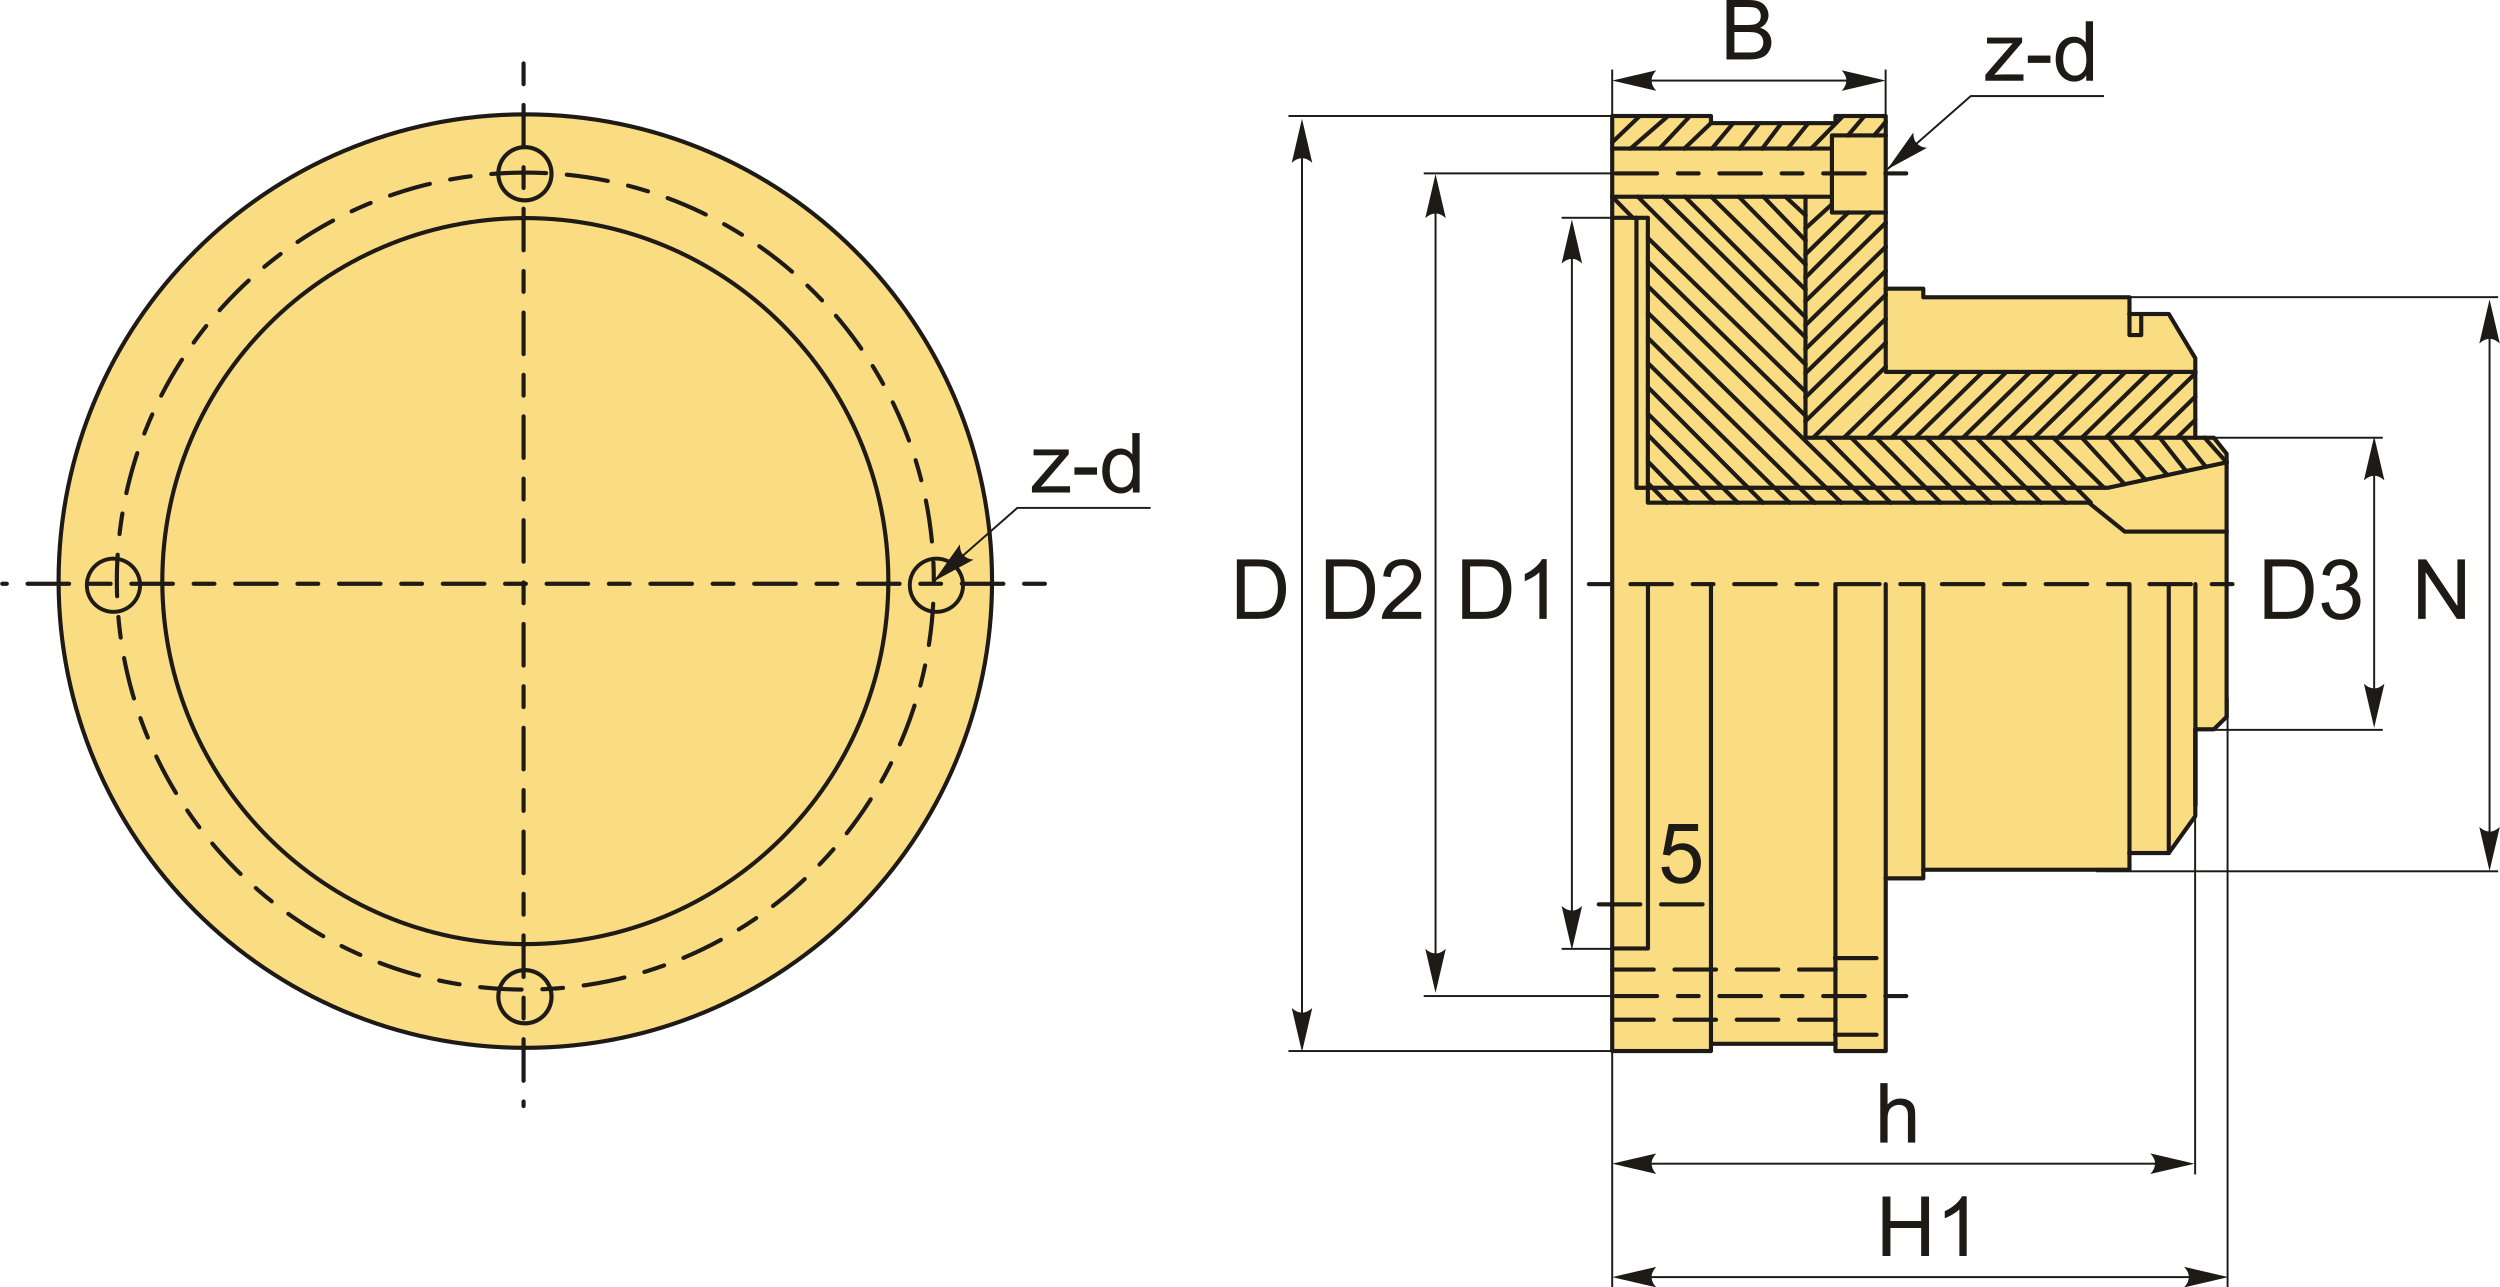 <?xml version="1.0" encoding="UTF-8"?>
<!DOCTYPE svg PUBLIC "-//W3C//DTD SVG 1.1//EN" "http://www.w3.org/Graphics/SVG/1.1/DTD/svg11.dtd">
<!-- Creator: CorelDRAW 2018 (64-Bit) -->
<svg xmlns="http://www.w3.org/2000/svg" xml:space="preserve" width="3010px" height="1550px" version="1.1" style="shape-rendering:geometricPrecision; text-rendering:geometricPrecision; image-rendering:optimizeQuality; fill-rule:evenodd; clip-rule:evenodd"
viewBox="0 0 3007.5 1548.94"
 xmlns:xlink="http://www.w3.org/1999/xlink">
 <defs>
  <style type="text/css">
   <![CDATA[
    .str2 {stroke:#1E1A16;stroke-width:2.36;stroke-miterlimit:22.926}
    .str0 {stroke:#1E1A16;stroke-width:5;stroke-linecap:round;stroke-linejoin:round;stroke-miterlimit:22.926}
    .str3 {stroke:#1E1A16;stroke-width:5;stroke-linecap:round;stroke-linejoin:round;stroke-miterlimit:22.926;stroke-dasharray:49.96 24.98}
    .str1 {stroke:#1E1A16;stroke-width:5;stroke-linecap:round;stroke-linejoin:round;stroke-miterlimit:22.926;stroke-dasharray:24.98 24.98 49.96 24.98}
    .fil1 {fill:none}
    .fil0 {fill:#FADC82}
    .fil3 {fill:#1E1A16;fill-rule:nonzero}
    .fil2 {fill:#1E1A16;fill-rule:nonzero}
   ]]>
  </style>
 </defs>
 <g id="Layer_x0020_1">
  <g id="_2788123548592">
   <polygon class="fil0 str0" points="1939.54,139.55 2058.37,139.55 2058.37,148.13 2208.13,148.13 2208.13,139.55 2268.63,139.55 2268.63,347.32 2313.85,347.32 2313.85,357.68 2561.91,357.68 2561.91,377.78 2609.2,377.78 2641.12,430.98 2641.12,526.67 2663.45,526.67 2678.79,545.97 2678.79,862.42 2663.45,877.47 2641.12,877.47 2641.12,981.88 2609.2,1026.36 2561.91,1026.36 2561.91,1046.46 2313.85,1046.46 2313.85,1056.82 2268.63,1056.82 2268.63,1264.59 2208.13,1264.59 2208.13,1255.88 2058.37,1255.88 2058.37,1264.59 1939.54,1264.59 "/>
   <path class="fil0 str0" d="M631.84 137.61c310.14,0 561.55,251.42 561.55,561.56 0,310.14 -251.41,561.56 -561.55,561.56 -310.14,0 -561.56,-251.42 -561.56,-561.56 0,-310.14 251.42,-561.56 561.56,-561.56z"/>
   <circle class="fil1 str0" cx="631.84" cy="699.17" r="436.77"/>
   <path class="fil1 str1" d="M631.84 207.67c271.44,0 491.5,220.05 491.5,491.5 0,271.45 -220.06,491.5 -491.5,491.5 -271.45,0 -491.5,-220.05 -491.5,-491.5 0,-271.45 220.05,-491.5 491.5,-491.5z"/>
   <line class="fil1 str1" x1="629.73" y1="76.31" x2="629.73" y2= "1330.78" />
   <line class="fil1 str1" x1="1256.97" y1="702.37" x2="2.5" y2= "702.37" />
   <circle class="fil1 str0" cx="631.36" cy="209.07" r="32.01"/>
   <circle class="fil1 str0" transform="matrix(2.49146E-14 0.941 -0.941 2.49146E-14 1126.45 704.157)" r="34.03"/>
   <circle class="fil1 str0" cx="631.36" cy="1199.24" r="32.01"/>
   <circle class="fil1 str0" transform="matrix(2.49146E-14 0.941 -0.941 2.49146E-14 136.274 704.157)" r="34.03"/>
   <polyline class="fil1 str2" points="1123.34,699.17 1223.8,611.1 1384.19,611.1 "/>
   <path id="стрелка.cdr" class="fil2" d="M1123.22 699.38l31.52 -44.49c-0.06,5.16 1.01,9.86 3.99,12.95 3.17,3.29 6.54,4.89 12.41,5.52l-47.92 26.02z"/>
   <path class="fil3" d="M1241.37 592.63l0 -7.16 32.85 -37.91c-3.73,0.2 -7.02,0.3 -9.85,0.3l-21 0 0 -7.09 42.27 0 0 5.77 -28.11 32.88 -5.38 6.12c3.95,-0.34 7.64,-0.51 11.09,-0.51l24 0 0 7.6 -45.87 0z"/>
   <polygon id="1" class="fil3" points="1292.49,571.15 1292.49,562.35 1319.67,562.35 1319.67,571.15 "/>
   <path id="2" class="fil3" d="M1362.74 592.63l0 -6.58c-3.28,5.11 -8.11,7.68 -14.49,7.68 -4.13,0 -7.93,-1.13 -11.37,-3.41 -3.47,-2.27 -6.15,-5.45 -8.07,-9.52 -1.89,-4.08 -2.84,-8.76 -2.84,-14.05 0,-5.17 0.86,-9.85 2.58,-14.06 1.73,-4.2 4.31,-7.43 7.76,-9.66 3.43,-2.25 7.29,-3.36 11.54,-3.36 3.13,0 5.91,0.66 8.35,1.98 2.43,1.31 4.41,3.05 5.94,5.16l0 -25.73 8.8 0 0 71.55 -8.2 0zm-27.78 -25.87c0,6.63 1.4,11.58 4.21,14.86 2.8,3.28 6.12,4.91 9.93,4.91 3.85,0 7.11,-1.56 9.81,-4.69 2.68,-3.13 4.03,-7.91 4.03,-14.34 0,-7.06 -1.36,-12.26 -4.11,-15.58 -2.73,-3.31 -6.11,-4.96 -10.13,-4.96 -3.91,0 -7.18,1.58 -9.81,4.76 -2.61,3.19 -3.93,8.2 -3.93,15.04z"/>
   <polyline class="fil1 str0" points="2678.79,639.6 2556.17,639.6 2512.93,604.8 1982.44,604.8 1982.44,262.03 1939.54,262.03 "/>
   <polyline class="fil1 str0" points="1968.72,262.03 1968.72,586.87 2536.13,586.87 2678.79,556.28 "/>
   <polyline class="fil1 str0" points="2268.63,162.89 2203.91,162.89 2203.91,255.71 2268.63,255.71 "/>
   <line class="fil1 str0" x1="2203.91" y1="178.72" x2="1939.54" y2= "178.72" />
   <line class="fil1 str0" x1="2203.91" y1="236.72" x2="1939.54" y2= "236.72" />
   <polyline class="fil1 str0" points="2561.91,377.78 2561.91,403.13 2576.05,403.13 2576.05,377.78 "/>
   <polyline class="fil1 str0" points="2268.63,347.32 2268.63,447.45 2641.12,447.45 "/>
   <polyline class="fil1 str0" points="2641.12,526.67 2172.11,526.67 2172.11,236.72 "/>
   <line class="fil1 str0" x1="1939.54" y1="171.33" x2="1972.7" y2= "139.55" />
   <line class="fil1 str0" x1="1961.62" y1="178.72" x2="2006.78" y2= "139.55" />
   <line class="fil1 str0" x1="1996.56" y1="178.72" x2="2033.2" y2= "139.55" />
   <line class="fil1 str0" x1="2026.38" y1="178.72" x2="2058.37" y2= "148.13" />
   <line class="fil1 str0" x1="2059.62" y1="178.72" x2="2085.19" y2= "148.13" />
   <line class="fil1 str0" x1="2092.86" y1="178.72" x2="2116.72" y2= "148.13" />
   <line class="fil1 str0" x1="2120.13" y1="178.72" x2="2143.14" y2= "148.13" />
   <line class="fil1 str0" x1="2150.81" y1="178.72" x2="2175.52" y2= "148.13" />
   <line class="fil1 str0" x1="2178.93" y1="178.72" x2="2217.28" y2= "139.55" />
   <line class="fil1 str0" x1="2243.1" y1="139.55" x2="2223.24" y2= "162.89" />
   <line class="fil1 str0" x1="2254.77" y1="162.89" x2="2268.63" y2= "146.62" />
   <line class="fil1 str0" x1="1964.36" y1="262.03" x2="1939.54" y2= "236.72" />
   <line class="fil1 str0" x1="1970.4" y1="236.72" x2="2172.11" y2= "438.53" />
   <line class="fil1 str0" x1="2000.62" y1="236.72" x2="2172.11" y2= "405.9" />
   <line class="fil1 str0" x1="2027.21" y1="236.72" x2="2172.11" y2= "381.7" />
   <line class="fil1 str0" x1="2058.64" y1="236.72" x2="2172.11" y2= "348.48" />
   <line class="fil1 str0" x1="2091.88" y1="236.72" x2="2172.11" y2= "318.26" />
   <line class="fil1 str0" x1="2121.5" y1="236.72" x2="2172.11" y2= "289.25" />
   <line class="fil1 str0" x1="2148.09" y1="236.72" x2="2172.11" y2= "259.03" />
   <line class="fil1 str0" x1="1982.44" y1="286.23" x2="2172.11" y2= "471.17" />
   <line class="fil1 str0" x1="1982.44" y1="314.64" x2="2172.11" y2= "500.18" />
   <line class="fil1 str0" x1="1982.44" y1="344.25" x2="2247.68" y2= "604.8" />
   <line class="fil1 str0" x1="1982.44" y1="376.28" x2="2215.18" y2= "604.8" />
   <line class="fil1 str0" x1="1982.44" y1="406.5" x2="2183.14" y2= "604.8" />
   <line class="fil1 str0" x1="1982.44" y1="436.72" x2="2152.92" y2= "604.8" />
   <line class="fil1 str0" x1="1982.44" y1="465.73" x2="2120.89" y2= "604.8" />
   <line class="fil1 str0" x1="1982.44" y1="497.76" x2="2090.67" y2= "604.8" />
   <line class="fil1 str0" x1="1982.44" y1="523.15" x2="2062.27" y2= "604.8" />
   <line class="fil1 str0" x1="1982.44" y1="555.18" x2="2030.84" y2= "604.8" />
   <line class="fil1 str0" x1="1982.44" y1="581.17" x2="2005.45" y2= "604.8" />
   <line class="fil1 str0" x1="2197.04" y1="526.67" x2="2274.4" y2= "604.8" />
   <line class="fil1 str0" x1="2227.17" y1="526.67" x2="2304.53" y2= "604.8" />
   <line class="fil1 str0" x1="2257.29" y1="526.67" x2="2334.65" y2= "604.8" />
   <line class="fil1 str0" x1="2287.41" y1="526.67" x2="2364.77" y2= "604.8" />
   <line class="fil1 str0" x1="2317.53" y1="526.67" x2="2394.89" y2= "604.8" />
   <line class="fil1 str0" x1="2347.66" y1="526.67" x2="2425.02" y2= "604.8" />
   <line class="fil1 str0" x1="2377.78" y1="526.67" x2="2455.14" y2= "604.8" />
   <line class="fil1 str0" x1="2407.9" y1="526.67" x2="2485.26" y2= "604.8" />
   <line class="fil1 str0" x1="2438.02" y1="526.67" x2="2515.38" y2= "604.8" />
   <line class="fil1 str0" x1="2470.23" y1="526.67" x2="2531.27" y2= "586.87" />
   <line class="fil1 str0" x1="2504.68" y1="526.67" x2="2556.05" y2= "582.6" />
   <line class="fil1 str0" x1="2537.31" y1="526.67" x2="2580.98" y2= "577.25" />
   <line class="fil1 str0" x1="2568.14" y1="526.67" x2="2607.46" y2= "571.57" />
   <line class="fil1 str0" x1="2598.36" y1="526.67" x2="2629.93" y2= "566.76" />
   <line class="fil1 str0" x1="2625.55" y1="526.67" x2="2653.79" y2= "561.64" />
   <line class="fil1 str0" x1="2652.28" y1="526.67" x2="2678.79" y2= "556.28" />
   <line class="fil1 str0" x1="2172.11" y1="274.75" x2="2203.91" y2= "245.74" />
   <line class="fil1 str0" x1="2172.11" y1="306.17" x2="2223.64" y2= "255.71" />
   <line class="fil1 str0" x1="2172.11" y1="333.98" x2="2250.23" y2= "255.71" />
   <line class="fil1 str0" x1="2172.11" y1="362.38" x2="2268.63" y2= "268.1" />
   <line class="fil1 str0" x1="2172.11" y1="391.26" x2="2268.63" y2= "296.97" />
   <line class="fil1 str0" x1="2172.11" y1="420.13" x2="2268.63" y2= "325.85" />
   <line class="fil1 str0" x1="2172.11" y1="449" x2="2268.63" y2= "354.72" />
   <line class="fil1 str0" x1="2172.11" y1="477.88" x2="2268.63" y2= "383.59" />
   <line class="fil1 str0" x1="2172.11" y1="506.75" x2="2268.63" y2= "412.47" />
   <line class="fil1 str0" x1="2181.86" y1="526.1" x2="2268.63" y2= "441.34" />
   <line class="fil1 str0" x1="2218.93" y1="526.1" x2="2298.94" y2= "447.94" />
   <line class="fil1 str0" x1="2247.56" y1="526.1" x2="2327.57" y2= "447.94" />
   <line class="fil1 str0" x1="2276.18" y1="526.1" x2="2356.19" y2= "447.94" />
   <line class="fil1 str0" x1="2304.81" y1="526.1" x2="2384.82" y2= "447.94" />
   <line class="fil1 str0" x1="2333.43" y1="526.1" x2="2413.44" y2= "447.94" />
   <line class="fil1 str0" x1="2362.06" y1="526.1" x2="2442.07" y2= "447.94" />
   <line class="fil1 str0" x1="2390.68" y1="526.1" x2="2470.69" y2= "447.94" />
   <line class="fil1 str0" x1="2419.3" y1="526.1" x2="2499.32" y2= "447.94" />
   <line class="fil1 str0" x1="2447.93" y1="526.1" x2="2527.94" y2= "447.94" />
   <line class="fil1 str0" x1="2476.55" y1="526.1" x2="2556.57" y2= "447.94" />
   <line class="fil1 str0" x1="2505.18" y1="526.1" x2="2585.19" y2= "447.94" />
   <line class="fil1 str0" x1="2533.8" y1="526.1" x2="2613.82" y2= "447.94" />
   <line class="fil1 str0" x1="2562.43" y1="526.1" x2="2641.05" y2= "449.3" />
   <line class="fil1 str0" x1="2591.05" y1="526.1" x2="2641.06" y2= "477.26" />
   <line class="fil1 str0" x1="2619.68" y1="526.1" x2="2640.98" y2= "505.3" />
   <line class="fil1 str1" x1="1911.5" y1="702.81" x2="2701.04" y2= "702.81" />
   <line class="fil1 str0" x1="2609.2" y1="1026.36" x2="2609.2" y2= "702.81" />
   <line class="fil1 str0" x1="2561.91" y1="1026.36" x2="2561.91" y2= "702.81" />
   <line class="fil1 str0" x1="2313.85" y1="1046.46" x2="2313.85" y2= "702.81" />
   <line class="fil1 str0" x1="2268.63" y1="1056.82" x2="2268.63" y2= "702.81" />
   <line class="fil1 str0" x1="2208.13" y1="1255.88" x2="2208.13" y2= "702.81" />
   <line class="fil1 str0" x1="2058.37" y1="1255.88" x2="2058.37" y2= "702.81" />
   <line class="fil1 str1" x1="2293.34" y1="1198.43" x2="1921.84" y2= "1198.43" />
   <line class="fil1 str3" x1="1939.54" y1="1166.54" x2="2208.13" y2= "1166.54" />
   <line class="fil1 str3" x1="1939.54" y1="1226.88" x2="2208.13" y2= "1226.88" />
   <line class="fil1 str3" x1="2207.6" y1="1152.75" x2="2268.63" y2= "1152.75" />
   <line class="fil1 str3" x1="2207.6" y1="1244.98" x2="2268.63" y2= "1244.98" />
   <line class="fil1 str3" x1="1923.39" y1="1088.1" x2="2058.37" y2= "1088.1" />
   <polyline class="fil1 str2" points="2270.47,203.67 2370.93,115.6 2531.33,115.6 "/>
   <path id="стрелка.cdr_0" class="fil2" d="M2270.36 203.89l31.52 -44.5c-0.06,5.16 1.01,9.87 3.98,12.96 3.18,3.28 6.55,4.89 12.42,5.51l-47.92 26.03z"/>
   <path class="fil3" d="M2388.51 97.13l0 -7.16 32.84 -37.91c-3.73,0.2 -7.01,0.3 -9.84,0.3l-21 0 0 -7.09 42.27 0 0 5.78 -28.11 32.88 -5.38 6.11c3.94,-0.34 7.64,-0.5 11.09,-0.5l24 0 0 7.59 -45.87 0z"/>
   <polygon id="1" class="fil3" points="2439.63,75.65 2439.63,66.85 2466.81,66.85 2466.81,75.65 "/>
   <path id="2" class="fil3" d="M2509.88 97.13l0 -6.58c-3.28,5.12 -8.11,7.68 -14.49,7.68 -4.13,0 -7.93,-1.13 -11.38,-3.41 -3.46,-2.27 -6.14,-5.45 -8.06,-9.51 -1.9,-4.08 -2.85,-8.76 -2.85,-14.06 0,-5.16 0.87,-9.84 2.59,-14.06 1.73,-4.19 4.31,-7.42 7.76,-9.66 3.43,-2.25 7.29,-3.36 11.54,-3.36 3.13,0 5.91,0.66 8.34,1.98 2.43,1.32 4.42,3.05 5.95,5.16l0 -25.73 8.79 0 0 71.55 -8.19 0zm-27.78 -25.86c0,6.63 1.4,11.57 4.21,14.85 2.8,3.28 6.11,4.92 9.93,4.92 3.85,0 7.11,-1.57 9.81,-4.7 2.68,-3.13 4.03,-7.91 4.03,-14.34 0,-7.06 -1.37,-12.26 -4.12,-15.57 -2.73,-3.32 -6.11,-4.97 -10.12,-4.97 -3.92,0 -7.18,1.59 -9.81,4.77 -2.62,3.18 -3.93,8.19 -3.93,15.04z"/>
   <line class="fil1 str1" x1="2293.34" y1="208.61" x2="1921.84" y2= "208.61" />
   <line class="fil1 str2" x1="1939.54" y1="149.87" x2="1939.54" y2= "83.71" />
   <line class="fil1 str2" x1="2268.51" y1="149.87" x2="2268.51" y2= "83.71" />
   <line class="fil1 str2" x1="1950.08" y1="96.94" x2="2255.28" y2= "96.94" />
   <path id="стрелка.cdr_1" class="fil2" d="M1939.46 96.94l53.12 -12.35c-3.48,3.82 -5.8,8.05 -5.63,12.34 0.19,4.56 1.65,8 5.63,12.36l-53.12 -12.35z"/>
   <path id="стрелка.cdr_2" class="fil2" d="M2268.71 96.94l-53.11 -12.35c3.47,3.82 5.8,8.05 5.62,12.34 -0.19,4.56 -1.65,8 -5.62,12.36l53.11 -12.35z"/>
   <path class="fil3" d="M2077.06 71.55l0 -71.55 26.84 0c5.47,0 9.85,0.72 13.16,2.17 3.3,1.45 5.88,3.68 7.75,6.69 1.88,3 2.81,6.15 2.81,9.45 0,3.04 -0.83,5.92 -2.48,8.62 -1.65,2.7 -4.15,4.88 -7.5,6.55 4.33,1.26 7.67,3.43 9.98,6.49 2.33,3.05 3.5,6.67 3.5,10.83 0,3.36 -0.72,6.48 -2.13,9.36 -1.42,2.88 -3.17,5.1 -5.25,6.66 -2.08,1.55 -4.7,2.73 -7.83,3.53 -3.15,0.8 -6.99,1.2 -11.56,1.2l-27.29 0zm9.49 -41.47l15.47 0c4.2,0 7.21,-0.28 9.03,-0.83 2.41,-0.72 4.23,-1.92 5.44,-3.58 1.22,-1.67 1.84,-3.75 1.84,-6.27 0,-2.38 -0.57,-4.48 -1.72,-6.28 -1.13,-1.81 -2.76,-3.06 -4.88,-3.73 -2.11,-0.66 -5.74,-1 -10.87,-1l-14.31 0 0 21.69zm0 33.08l17.82 0c3.06,0 5.21,-0.12 6.46,-0.35 2.17,-0.39 4,-1.03 5.47,-1.95 1.46,-0.92 2.66,-2.25 3.61,-4 0.95,-1.75 1.41,-3.76 1.41,-6.04 0,-2.68 -0.68,-5 -2.06,-6.98 -1.37,-1.98 -3.26,-3.37 -5.7,-4.17 -2.41,-0.8 -5.91,-1.2 -10.46,-1.2l-16.55 0 0 24.69z"/>
   <line class="fil1 str2" x1="1939.54" y1="1548.94" x2="1939.54" y2= "1226.88" />
   <line class="fil1 str2" x1="2640.9" y1="1413.05" x2="2640.9" y2= "963.81" />
   <line class="fil1 str2" x1="1950.08" y1="1400.12" x2="2624.41" y2= "1400.12" />
   <path id="стрелка.cdr_3" class="fil2" d="M1939.46 1400.12l53.12 -12.35c-3.48,3.82 -5.8,8.05 -5.63,12.34 0.19,4.56 1.65,8 5.63,12.36l-53.12 -12.35z"/>
   <path id="стрелка.cdr_4" class="fil2" d="M2640.15 1400.12l-53.12 -12.35c3.48,3.82 5.8,8.05 5.63,12.34 -0.2,4.56 -1.65,8 -5.63,12.36l53.12 -12.35z"/>
   <path class="fil3" d="M2262.07 1374.73l0 -71.55 8.8 0 0 25.75c4.08,-4.78 9.22,-7.16 15.45,-7.16 3.82,0 7.13,0.74 9.96,2.26 2.82,1.52 4.83,3.6 6.05,6.26 1.21,2.67 1.81,6.55 1.81,11.61l0 32.83 -8.79 0 0 -32.79c0,-4.38 -0.95,-7.58 -2.83,-9.58 -1.9,-2 -4.57,-3 -8.03,-3 -2.58,0 -5.01,0.67 -7.29,2.02 -2.29,1.35 -3.9,3.18 -4.89,5.49 -0.96,2.3 -1.44,5.48 -1.44,9.55l0 28.31 -8.8 0z"/>
   <line class="fil1 str0" x1="2641.24" y1="968.7" x2="2641.24" y2= "702.81" />
   <line class="fil1 str2" x1="1950.08" y1="1536.59" x2="2647.12" y2= "1536.59" />
   <path id="стрелка.cdr_5" class="fil2" d="M1939.46 1536.59l53.12 -12.35c-3.48,3.81 -5.8,8.05 -5.63,12.33 0.19,4.56 1.65,8 5.63,12.37l-53.12 -12.35z"/>
   <path id="стрелка.cdr_6" class="fil2" d="M2680.78 1536.59l-53.12 -12.35c3.48,3.81 5.8,8.05 5.63,12.33 -0.2,4.56 -1.65,8 -5.63,12.37l53.12 -12.35z"/>
   <polygon class="fil3" points="2264.8,1511.2 2264.8,1439.64 2274.29,1439.64 2274.29,1469.12 2311.27,1469.12 2311.27,1439.64 2320.76,1439.64 2320.76,1511.2 2311.27,1511.2 2311.27,1477.52 2274.29,1477.52 2274.29,1511.2 "/>
   <path id="1" class="fil3" d="M2366.05 1511.2l-8.8 0 0 -56c-2.11,2.03 -4.89,4.05 -8.32,6.06 -3.43,2.02 -6.53,3.53 -9.26,4.53l0 -8.49c4.91,-2.3 9.21,-5.1 12.89,-8.39 3.68,-3.29 6.29,-6.47 7.83,-9.57l5.66 0 0 71.86z"/>
   <line class="fil1 str2" x1="2679.94" y1="1548.94" x2="2679.94" y2= "839.71" />
   <path class="fil3" d="M2724.35 744.61l0 -71.55 24.65 0c5.57,0 9.81,0.33 12.74,1.02 4.1,0.95 7.6,2.66 10.5,5.13 3.78,3.19 6.59,7.26 8.46,12.22 1.88,4.97 2.81,10.64 2.81,17.02 0,5.43 -0.63,10.25 -1.9,14.44 -1.26,4.2 -2.89,7.68 -4.88,10.43 -1.99,2.75 -4.16,4.91 -6.53,6.48 -2.34,1.58 -5.19,2.78 -8.52,3.6 -3.35,0.81 -7.18,1.21 -11.51,1.21l-25.82 0zm9.5 -8.39l15.25 0c4.72,0 8.41,-0.43 11.1,-1.32 2.68,-0.88 4.81,-2.11 6.41,-3.71 2.23,-2.25 3.98,-5.28 5.23,-9.08 1.25,-3.8 1.88,-8.39 1.88,-13.81 0,-7.49 -1.23,-13.25 -3.68,-17.28 -2.45,-4.04 -5.43,-6.73 -8.95,-8.1 -2.53,-0.98 -6.61,-1.47 -12.24,-1.47l-15 0 0 54.77z"/>
   <path id="1" class="fil3" d="M2793.02 725.63l8.8 -1.2c1.01,4.99 2.71,8.59 5.13,10.79 2.41,2.2 5.38,3.3 8.89,3.3 4.16,0 7.68,-1.44 10.51,-4.3 2.83,-2.86 4.25,-6.41 4.25,-10.64 0,-4.03 -1.32,-7.37 -3.97,-10 -2.63,-2.61 -5.98,-3.93 -10.06,-3.93 -1.66,0 -3.73,0.34 -6.21,0.99l0.98 -7.7c0.59,0.07 1.07,0.1 1.42,0.1 3.76,0 7.13,-0.98 10.14,-2.93 3,-1.95 4.5,-4.95 4.5,-8.99 0,-3.22 -1.1,-5.88 -3.28,-8 -2.18,-2.11 -5,-3.16 -8.45,-3.16 -3.43,0 -6.28,1.08 -8.56,3.24 -2.28,2.17 -3.74,5.42 -4.39,9.75l-8.8 -1.6c1.08,-5.9 3.52,-10.48 7.33,-13.73 3.8,-3.24 8.55,-4.86 14.21,-4.86 3.9,0 7.49,0.83 10.77,2.52 3.3,1.66 5.82,3.94 7.55,6.83 1.75,2.89 2.61,5.96 2.61,9.2 0,3.09 -0.83,5.89 -2.48,8.42 -1.66,2.53 -4.13,4.54 -7.38,6.04 4.23,0.97 7.52,3 9.86,6.08 2.34,3.07 3.5,6.93 3.5,11.54 0,6.25 -2.28,11.56 -6.83,15.91 -4.56,4.35 -10.32,6.51 -17.29,6.51 -6.27,0 -11.49,-1.88 -15.64,-5.63 -4.16,-3.75 -6.52,-8.59 -7.11,-14.55z"/>
   <line class="fil1 str2" x1="2663.45" y1="526.67" x2="2866.66" y2= "526.67" />
   <line class="fil1 str2" x1="2663.45" y1="878.15" x2="2866.66" y2= "878.15" />
   <line class="fil1 str2" x1="2856.31" y1="539.12" x2="2856.31" y2= "860.92" />
   <path id="стрелка.cdr_7" class="fil2" d="M2856.31 524.96l12.35 53.11c-3.81,-3.47 -8.05,-5.8 -12.33,-5.62 -4.57,0.19 -8.01,1.65 -12.37,5.62l12.35 -53.11z"/>
   <path id="стрелка.cdr_8" class="fil2" d="M2856.31 875.73l12.35 -53.11c-3.81,3.47 -8.05,5.8 -12.33,5.62 -4.57,-0.19 -8.01,-1.64 -12.37,-5.62l12.35 53.11z"/>
   <polygon class="fil3" points="2909.2,744.61 2909.2,673.06 2918.93,673.06 2956.47,729.22 2956.47,673.06 2965.56,673.06 2965.56,744.61 2955.84,744.61 2918.29,688.45 2918.29,744.61 "/>
   <line class="fil1 str2" x1="2521.93" y1="357.53" x2="3005.49" y2= "357.53" />
   <line class="fil1 str2" x1="2995.15" y1="392.02" x2="2995.15" y2= "1008.02" />
   <path id="стрелка.cdr_9" class="fil2" d="M2995.15 360.22l12.35 53.12c-3.82,-3.48 -8.05,-5.8 -12.33,-5.63 -4.57,0.2 -8.01,1.65 -12.37,5.63l12.35 -53.12z"/>
   <path id="стрелка.cdr_10" class="fil2" d="M2995.15 1048.01l12.35 -53.11c-3.82,3.47 -8.05,5.79 -12.33,5.62 -4.57,-0.19 -8.01,-1.65 -12.37,-5.62l12.35 53.11z"/>
   <line class="fil1 str2" x1="2521.93" y1="1048.32" x2="3005.49" y2= "1048.32" />
   <polyline class="fil1 str0" points="1982.57,702.81 1982.57,1141.19 1939.54,1141.19 "/>
   <path class="fil3" d="M1998.93 1043.3l9.19 -0.7c0.68,4.48 2.27,7.84 4.73,10.11 2.47,2.24 5.48,3.38 9.03,3.38 4.28,0 7.86,-1.6 10.77,-4.78 2.9,-3.2 4.35,-7.43 4.35,-12.7 0,-5.01 -1.38,-8.95 -4.16,-11.85 -2.78,-2.9 -6.46,-4.35 -11.04,-4.35 -2.85,0 -5.4,0.65 -7.67,1.95 -2.24,1.3 -4.01,2.98 -5.31,5.04l-8.29 -1.19 6.89 -36.78 35.48 0 0 8.39 -28.47 0 -3.81 19.31c4.28,-3.02 8.78,-4.52 13.47,-4.52 6.23,0 11.5,2.17 15.78,6.5 4.28,4.33 6.43,9.89 6.43,16.69 0,6.48 -1.89,12.07 -5.65,16.79 -4.58,5.79 -10.84,8.69 -18.77,8.69 -6.5,0 -11.79,-1.83 -15.91,-5.48 -4.11,-3.65 -6.46,-8.48 -7.04,-14.5z"/>
   <path class="fil3" d="M1759.08 744.61l0 -71.55 24.65 0c5.56,0 9.81,0.33 12.74,1.02 4.09,0.95 7.59,2.66 10.49,5.13 3.78,3.19 6.6,7.26 8.46,12.22 1.88,4.97 2.82,10.64 2.82,17.02 0,5.43 -0.64,10.25 -1.9,14.44 -1.27,4.2 -2.9,7.68 -4.88,10.43 -2,2.75 -4.17,4.91 -6.53,6.48 -2.35,1.58 -5.2,2.78 -8.53,3.6 -3.35,0.81 -7.18,1.21 -11.51,1.21l-25.81 0zm9.49 -8.39l15.26 0c4.71,0 8.41,-0.43 11.09,-1.32 2.68,-0.88 4.81,-2.11 6.41,-3.71 2.23,-2.25 3.98,-5.28 5.23,-9.08 1.25,-3.8 1.88,-8.39 1.88,-13.81 0,-7.49 -1.23,-13.25 -3.68,-17.28 -2.45,-4.04 -5.43,-6.73 -8.94,-8.1 -2.53,-0.98 -6.62,-1.47 -12.24,-1.47l-15.01 0 0 54.77z"/>
   <path id="1" class="fil3" d="M1860.72 744.61l-8.79 0 0 -55.99c-2.12,2.03 -4.9,4.04 -8.33,6.06 -3.43,2.01 -6.53,3.53 -9.26,4.53l0 -8.49c4.92,-2.3 9.21,-5.1 12.89,-8.4 3.68,-3.28 6.3,-6.46 7.83,-9.56l5.66 0 0 71.85z"/>
   <line class="fil1 str2" x1="1891.03" y1="289.2" x2="1891.03" y2= "1110.84" />
   <path id="стрелка.cdr_11" class="fil2" d="M1891.03 264l12.36 53.12c-3.82,-3.48 -8.05,-5.8 -12.34,-5.63 -4.56,0.2 -8,1.65 -12.37,5.63l12.35 -53.12z"/>
   <path id="стрелка.cdr_12" class="fil2" d="M1891.03 1143.08l12.36 -53.11c-3.82,3.47 -8.05,5.8 -12.34,5.62 -4.56,-0.19 -8,-1.65 -12.37,-5.62l12.35 53.11z"/>
   <line class="fil1 str2" x1="1946.62" y1="262.03" x2="1878.67" y2= "262.03" />
   <line class="fil1 str2" x1="1946.62" y1="1141.64" x2="1878.67" y2= "1141.64" />
   <path class="fil3" d="M1595.03 744.61l0 -71.55 24.65 0c5.57,0 9.81,0.33 12.75,1.02 4.09,0.95 7.59,2.66 10.49,5.13 3.78,3.19 6.59,7.26 8.46,12.22 1.88,4.97 2.81,10.64 2.81,17.02 0,5.43 -0.63,10.25 -1.89,14.44 -1.27,4.2 -2.9,7.68 -4.88,10.43 -2,2.75 -4.17,4.91 -6.53,6.48 -2.35,1.58 -5.2,2.78 -8.53,3.6 -3.35,0.81 -7.18,1.21 -11.51,1.21l-25.82 0zm9.5 -8.39l15.25 0c4.72,0 8.42,-0.43 11.1,-1.32 2.68,-0.88 4.81,-2.11 6.41,-3.71 2.23,-2.25 3.98,-5.28 5.23,-9.08 1.25,-3.8 1.88,-8.39 1.88,-13.81 0,-7.49 -1.23,-13.25 -3.68,-17.28 -2.45,-4.04 -5.43,-6.73 -8.94,-8.1 -2.54,-0.98 -6.62,-1.47 -12.25,-1.47l-15 0 0 54.77z"/>
   <path id="1" class="fil3" d="M1709.77 736.22l0 8.39 -47.37 0c-0.06,-2.11 0.29,-4.14 1.04,-6.11 1.21,-3.21 3.16,-6.4 5.84,-9.51 2.69,-3.11 6.52,-6.71 11.5,-10.79 7.74,-6.38 13,-11.43 15.75,-15.16 2.77,-3.73 4.15,-7.26 4.15,-10.59 0,-3.48 -1.25,-6.41 -3.75,-8.81 -2.5,-2.38 -5.76,-3.58 -9.77,-3.58 -4.25,0 -7.65,1.26 -10.2,3.79 -2.55,2.52 -3.83,6.02 -3.86,10.5l-9 -0.9c0.62,-6.73 2.95,-11.86 6.98,-15.39 4.05,-3.53 9.46,-5.3 16.28,-5.3 6.86,0 12.3,1.9 16.3,5.71 4.01,3.82 6.01,8.55 6.01,14.18 0,2.86 -0.58,5.68 -1.76,8.44 -1.17,2.78 -3.12,5.7 -5.83,8.76 -2.73,3.05 -7.25,7.26 -13.54,12.59 -5.28,4.44 -8.68,7.43 -10.18,9.01 -1.5,1.59 -2.73,3.17 -3.71,4.77l35.12 0z"/>
   <line class="fil1 str2" x1="1726.99" y1="235.95" x2="1726.99" y2= "1168.1" />
   <path id="стрелка.cdr_13" class="fil2" d="M1726.99 209.39l12.35 53.11c-3.81,-3.47 -8.05,-5.79 -12.33,-5.62 -4.56,0.19 -8,1.65 -12.37,5.62l12.35 -53.11z"/>
   <path id="стрелка.cdr_14" class="fil2" d="M1726.99 1194.66l12.35 -53.11c-3.81,3.47 -8.05,5.79 -12.33,5.62 -4.56,-0.19 -8,-1.65 -12.37,-5.62l12.35 53.11z"/>
   <line class="fil1 str2" x1="1950.73" y1="208.61" x2="1712.76" y2= "208.61" />
   <line class="fil1 str2" x1="1950.73" y1="1198.43" x2="1712.76" y2= "1198.43" />
   <path class="fil3" d="M1487.91 744.61l0 -71.55 24.65 0c5.57,0 9.81,0.33 12.74,1.02 4.1,0.95 7.6,2.66 10.5,5.13 3.78,3.19 6.59,7.26 8.46,12.22 1.88,4.97 2.81,10.64 2.81,17.02 0,5.43 -0.63,10.25 -1.89,14.44 -1.27,4.2 -2.9,7.68 -4.89,10.43 -1.99,2.75 -4.16,4.91 -6.52,6.48 -2.35,1.58 -5.2,2.78 -8.53,3.6 -3.35,0.81 -7.18,1.21 -11.51,1.21l-25.82 0zm9.5 -8.39l15.25 0c4.72,0 8.41,-0.43 11.1,-1.32 2.68,-0.88 4.81,-2.11 6.41,-3.71 2.23,-2.25 3.98,-5.28 5.23,-9.08 1.25,-3.8 1.88,-8.39 1.88,-13.81 0,-7.49 -1.23,-13.25 -3.68,-17.28 -2.45,-4.04 -5.43,-6.73 -8.94,-8.1 -2.54,-0.98 -6.62,-1.47 -12.25,-1.47l-15 0 0 54.77z"/>
   <line class="fil1 str2" x1="1566.31" y1="164.76" x2="1566.31" y2= "1239.29" />
   <path id="стрелка.cdr_15" class="fil2" d="M1566.31 142.86l12.35 53.12c-3.82,-3.48 -8.05,-5.8 -12.34,-5.63 -4.56,0.2 -8,1.65 -12.36,5.63l12.35 -53.12z"/>
   <path id="стрелка.cdr_16" class="fil2" d="M1566.31 1265.85l12.35 -53.11c-3.82,3.47 -8.05,5.79 -12.34,5.62 -4.56,-0.19 -8,-1.65 -12.36,-5.62l12.35 53.11z"/>
   <line class="fil1 str2" x1="1939.54" y1="139.55" x2="1550.04" y2= "139.55" />
   <line class="fil1 str2" x1="1939.54" y1="1264.59" x2="1550.04" y2= "1264.59" />
  </g>
 </g>
</svg>

